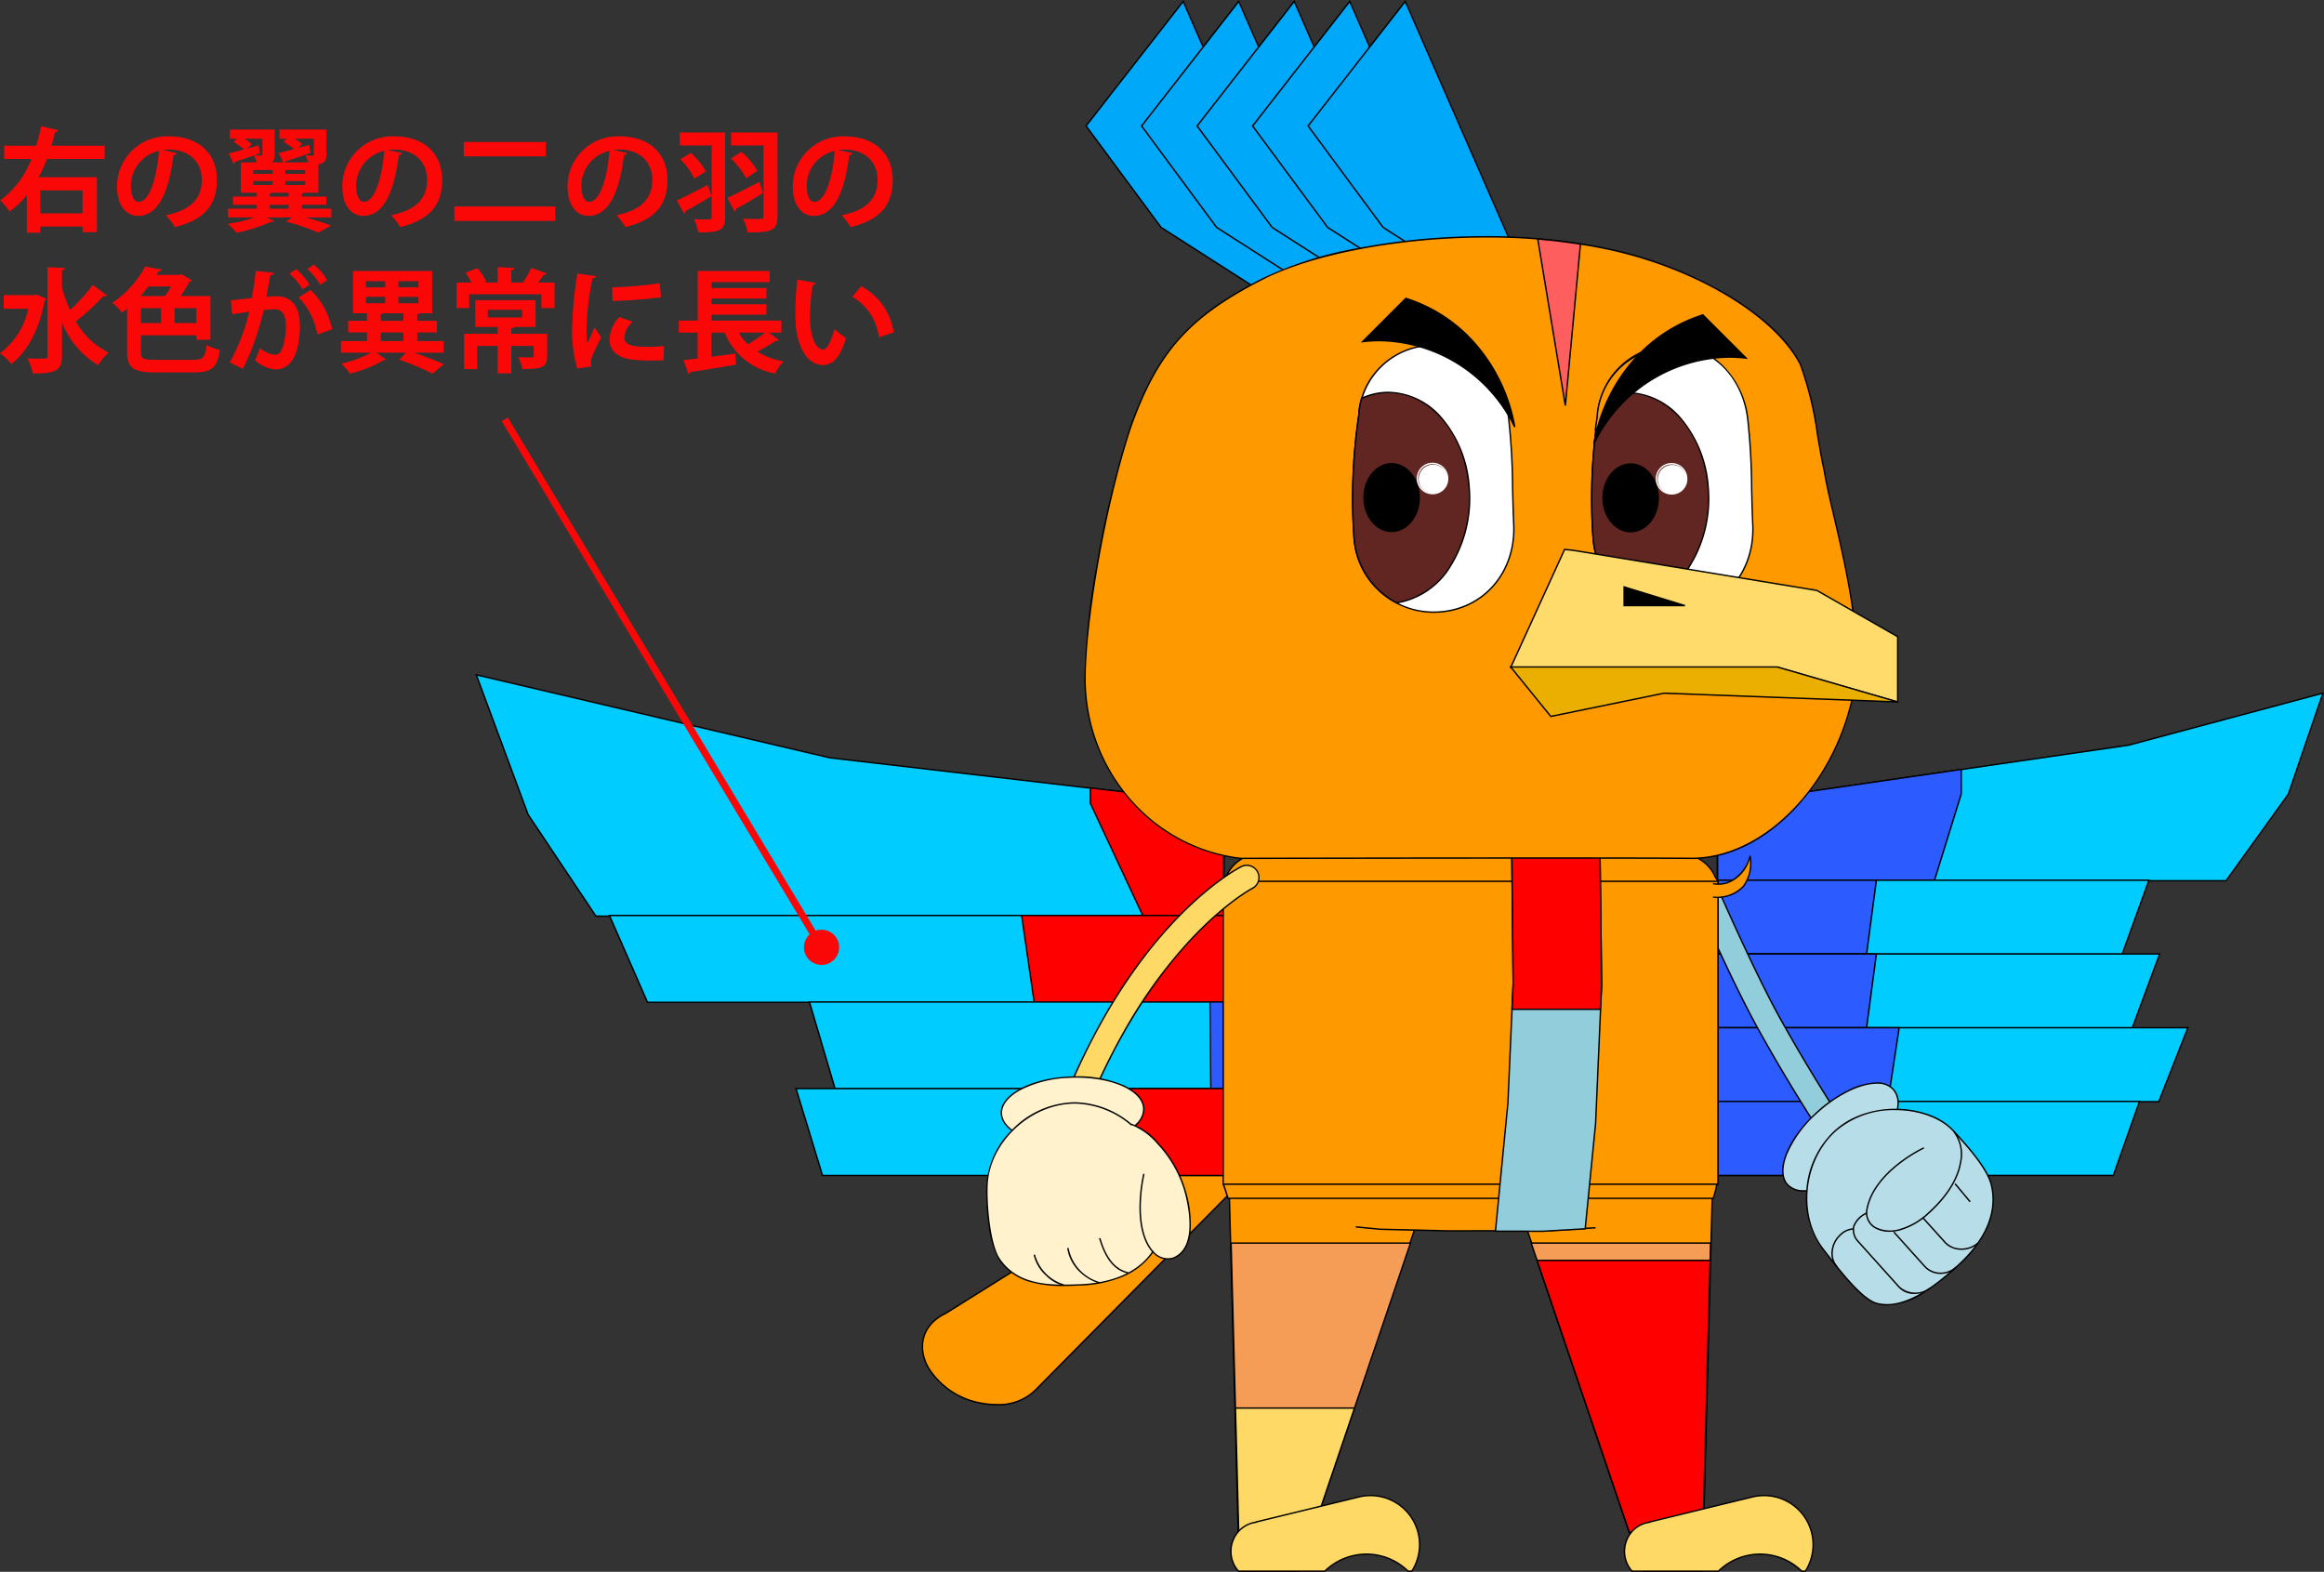 <svg xmlns="http://www.w3.org/2000/svg" width="330.155" height="223.294" viewBox="0 0 330.155 223.294"><rect x="0" y="0" width="330.155" height="223.294" fill="#333333" stroke="none"/><defs><style>.a{fill:#92cddc;}.b{fill:#f90;}.c{fill:#0cf;}.d{fill:red;}.e{fill:#2c5cff;}.f{fill:#f59d56;}.g{fill:#ffd965;}.h{fill:#b7dee8;}.i{fill:rgba(0,0,0,0);}.j{fill:#00a8f9;}.k{fill:#ff5e5e;}.l{fill:#fff;}.m{fill:#612621;}.n{fill:#ffdb6c;}.o{fill:#eaaf00;}.p{fill:#fff2cc;}.q{fill:#fa0808;}</style></defs><g transform="translate(-27.788 -700.925)"><g transform="translate(95.456 701.119)"><path class="a" d="M625.3,956.332a2.659,2.659,0,0,0,1.292-3.37,2.689,2.689,0,0,0-3.218-1.668l-26.874,5.172a6.943,6.943,0,0,0-1.3.255,5.03,5.03,0,0,0-3.7,5.8,10.582,10.582,0,0,0,5.482,7.284c2.976,1.673,6.279,1.9,8.508.579a5.12,5.12,0,0,0,.765-.54Z" transform="translate(-514.624 -791.081)"/><path d="M624.07,951.1a2.852,2.852,0,0,1,2.616,3.859,2.674,2.674,0,0,1-1.339,1.463L606.3,969.926a5.239,5.239,0,0,1-.776.548,6.748,6.748,0,0,1-3.436.866,10.656,10.656,0,0,1-5.171-1.444,12.179,12.179,0,0,1-3.746-3.252,8.932,8.932,0,0,1-1.786-4.105,5.461,5.461,0,0,1,.734-3.725,5.252,5.252,0,0,1,3.042-2.187,7.058,7.058,0,0,1,1.318-.258l26.866-5.171A2.668,2.668,0,0,1,624.07,951.1ZM602.09,971.14a6.549,6.549,0,0,0,3.335-.838,5.044,5.044,0,0,0,.75-.53l.007-.006,19.07-13.524A2.574,2.574,0,0,0,626.494,953a2.627,2.627,0,0,0-2.424-1.7,2.47,2.47,0,0,0-.674.094l-.008,0L596.5,956.566a6.866,6.866,0,0,0-1.286.251,4.906,4.906,0,0,0-3.634,5.694c.371,2.734,2.5,5.564,5.432,7.21A10.456,10.456,0,0,0,602.09,971.14Z" transform="translate(-514.624 -791.081)"/><path class="b" d="M579.121,950.4l-.09.06-41.987,26.29a6.311,6.311,0,0,0-1.492.943c-1.992,1.662-2.369,4.273-.977,6.763a11.122,11.122,0,0,0,7.583,5.057c3.264.614,6.316-.212,7.908-2.141l32.219-32.6a2.659,2.659,0,0,0,.385-3.6A2.689,2.689,0,0,0,579.121,950.4Z" transform="translate(-470.367 -790.373)"/><path d="M580.454,949.933h0a2.849,2.849,0,0,1,2.3,1.185,2.772,2.772,0,0,1-.4,3.728l-32.213,32.6a7.511,7.511,0,0,1-5.883,2.374,11.479,11.479,0,0,1-2.117-.2,11.176,11.176,0,0,1-7.651-5.107,5.959,5.959,0,0,1-.792-3.755,4.972,4.972,0,0,1,1.792-3.133,6.41,6.41,0,0,1,1.508-.955l41.979-26.286.091-.061A2.686,2.686,0,0,1,580.454,949.933Zm-36.2,39.682a7.311,7.311,0,0,0,5.731-2.3l.006-.007L582.22,954.7a2.571,2.571,0,0,0,.369-3.46,2.649,2.649,0,0,0-2.135-1.1h0a2.484,2.484,0,0,0-1.281.354l-.084.056,0,0-42,26.3a6.215,6.215,0,0,0-1.468.928c-1.963,1.638-2.328,4.181-.955,6.639a10.973,10.973,0,0,0,7.514,5.008A11.281,11.281,0,0,0,544.257,989.615Z" transform="translate(-470.367 -790.373)"/><path class="c" d="M261.344,673.448l50.218,11.784,56.005,6.522v15.967H278.338l-9.64-14.431Z" transform="translate(-261.344 -577.771)"/><path d="M261.185,673.308l.181.043,50.212,11.783,56.088,6.532v16.156H278.285l-.03-.044-9.647-14.44,0-.011Zm106.282,18.535-55.928-6.514L261.5,673.588l7.285,19.657,9.6,14.376h89.075Z" transform="translate(-261.344 -577.771)"/><path class="d" d="M636.261,742.6l18.908,2.2v15.967H643.723L636.261,744.8Z" transform="translate(-549.022 -630.849)"/><path d="M636.161,742.485l19.108,2.225v16.156H643.659l-.027-.058-7.472-15.987Zm18.908,2.4-18.708-2.178v2.067l7.426,15.889h11.282Z" transform="translate(-549.022 -630.849)"/><path class="c" d="M342.53,820.611h87.315v12.346H347.94Z" transform="translate(-323.622 -690.757)"/><path d="M342.377,820.511h87.568v12.546h-82.07Zm87.368.2H342.683l5.323,12.147h81.74Z" transform="translate(-323.622 -690.757)"/><path class="d" d="M594.3,820.611h28.68v12.346h-26.9Z" transform="translate(-516.827 -690.757)"/><path d="M594.184,820.511h28.9v12.546H595.99Zm28.7.2H594.414l1.748,12.147h26.716Z" transform="translate(-516.827 -690.757)"/><path class="c" d="M464.766,873.625h58.848v12.346h-55.2Z" transform="translate(-417.44 -731.475)"/><path d="M464.632,873.525h59.081v12.546H468.337l-.021-.072Zm58.881.2H464.9l3.587,12.146h55.027Z" transform="translate(-417.44 -731.475)"/><path class="e" d="M709.237,873.625h1.912v12.346h-1.794Z" transform="translate(-605.011 -731.475)"/><path d="M709.136,873.525h2.113v12.546h-1.993v-.1Zm1.913.2h-1.711l.117,12.146h1.594Z" transform="translate(-605.011 -731.475)"/><path class="c" d="M456.556,926.638h60.76v12.347H460.321Z" transform="translate(-411.14 -772.192)"/><path d="M456.421,926.538h60.995v12.547H460.247l-.022-.071Zm60.795.2H456.691l3.7,12.147h56.821Z" transform="translate(-411.14 -772.192)"/><path class="d" d="M639.909,926.638h18.058v12.347H641.028Z" transform="translate(-551.82 -772.192)"/><path d="M639.8,926.538h18.268v12.547h-17.13Zm18.068.2H640.018l1.1,12.147h16.748Z" transform="translate(-551.82 -772.192)"/><path class="c" d="M1019.24,700.459l58.456-8.5,27.579-7.387-4.912,14.351-8.852,12.3H1019.24Z" transform="translate(-842.944 -586.298)"/><path d="M1091.563,711.324H1019.14V700.372l.086-.012,58.45-8.5,27.755-7.434-.061.177-4.917,14.365-.009.012Zm-72.223-.2h72.12l8.814-12.248,4.846-14.16-27.409,7.341-58.37,8.488Z" transform="translate(-842.944 -586.298)"/><path class="e" d="M1019.24,736.215l34.605-5.032v3.5l-3.812,12.3H1019.24Z" transform="translate(-842.896 -622.077)"/><path d="M1053.945,731.067v3.626l0,.014-3.834,12.372H1019.14V736.129l.086-.012Zm-.2,3.6V731.3l-34.406,5V746.88h30.62Z" transform="translate(-842.896 -622.077)"/><path class="c" d="M1019.24,799.013h61.318l-3.8,10.517H1019.24Z" transform="translate(-842.944 -674.163)"/><path d="M1019.14,798.913H1080.7l-3.876,10.717H1019.14Zm61.276.2H1019.34V809.43h57.345Z" transform="translate(-842.944 -674.163)"/><path class="e" d="M1019.24,799.013h22.542l-1.4,10.517H1019.24Z" transform="translate(-842.887 -674.163)"/><path d="M1019.14,798.913H1041.9l-1.424,10.717H1019.14Zm22.527.2H1019.34V809.43H1040.3Z" transform="translate(-842.887 -674.163)"/><path class="c" d="M1019.24,844.173h62.846l-3.9,10.517h-58.95Z" transform="translate(-842.944 -708.849)"/><path d="M1019.14,844.073h63.09l-3.97,10.717H1019.14Zm62.8.2h-62.6V854.59h58.78Z" transform="translate(-842.944 -708.849)"/><path class="e" d="M1019.24,844.173h22.542l-1.4,10.517H1019.24Z" transform="translate(-842.887 -708.849)"/><path d="M1019.14,844.073H1041.9l-1.424,10.717H1019.14Zm22.527.2H1019.34V854.59H1040.3Z" transform="translate(-842.887 -708.849)"/><path class="c" d="M1019.24,889.333H1086.1l-4.146,10.517H1019.24Z" transform="translate(-842.944 -743.535)"/><path d="M1019.14,889.233h67.106l-4.224,10.717H1019.14Zm66.812.2H1019.34V899.75h62.545Z" transform="translate(-842.944 -743.535)"/><path class="e" d="M1019.24,889.333h25.788l-1.6,10.517H1019.24Z" transform="translate(-842.89 -743.535)"/><path d="M1019.14,889.233h26l-.017.115-1.613,10.6H1019.14Zm25.772.2H1019.34V899.75h24Z" transform="translate(-842.89 -743.535)"/><path class="c" d="M1019.24,934.492h59.982l-3.719,10.517H1019.24Z" transform="translate(-842.944 -778.22)"/><path d="M1019.14,934.392h60.223l-3.79,10.717H1019.14Zm59.94.2h-59.74v10.317h56.091Z" transform="translate(-842.944 -778.22)"/><path class="e" d="M1019.24,934.492h23.878l-1.481,10.517h-22.4Z" transform="translate(-842.888 -778.22)"/><path d="M1019.14,934.392h24.093l-1.509,10.717H1019.14Zm23.863.2H1019.34v10.317h22.21Z" transform="translate(-842.888 -778.22)"/><path class="b" d="M895.986,993.364H923.9l-1.4,53.248h-8.443Z" transform="translate(-748.316 -823.612)"/><path d="M895.846,993.264H924l0,.1-1.4,53.345h-8.612l-.023-.068Zm27.948.2H896.126l18,53.048H922.4Z" transform="translate(-748.316 -823.612)"/><path class="f" d="M905.382,1021.88h25.48l-1.083,41.106H919.325Z" transform="translate(-755.524 -845.487)"/><path d="M905.243,1021.78h25.723l0,.1-1.086,41.2H919.253l-.023-.068Zm25.517.2H905.522l13.875,40.906h10.286Z" transform="translate(-755.524 -845.487)"/><path class="g" d="M908.974,1032.47h24.578l-1.018,38.639H922.08Z" transform="translate(-758.28 -853.61)"/><path d="M908.835,1032.37h24.821l0,.1-1.02,38.736H922.009l-.023-.068Zm24.615.2H909.114l13.038,38.439h10.286Z" transform="translate(-758.28 -853.61)"/><path class="d" d="M908.974,1032.47h24.578l-1.018,38.639H922.08Z" transform="translate(-758.28 -853.61)"/><path d="M908.835,1032.37h24.821l0,.1-1.02,38.736H922.009l-.023-.068Zm24.615.2H909.114l13.038,38.439h10.286Z" transform="translate(-758.28 -853.61)"/><path class="g" d="M987.5,1186.64h.545a6.976,6.976,0,0,0-7.52-10.538l-14.631,3.563v.033a4.087,4.087,0,0,0-3.3,2.7,4.245,4.245,0,0,0,.813,4.246h12.284a8.445,8.445,0,0,1,11.812,0Z" transform="translate(-799.232 -963.641)"/><path d="M988.1,1186.74h-.643l-.03-.031a8.345,8.345,0,0,0-11.667,0l-.03.031H963.36l-.03-.033a4.331,4.331,0,0,1-.833-4.347,4.175,4.175,0,0,1,3.3-2.749v-.024l.076-.019L980.5,1176a7.076,7.076,0,0,1,7.628,10.689Zm-.557-.2h.447a6.875,6.875,0,0,0-7.442-10.341L966,1179.743v.042l-.087.011a3.974,3.974,0,0,0-3.222,2.631,4.131,4.131,0,0,0,.764,4.113h12.2a8.551,8.551,0,0,1,11.9,0Z" transform="translate(-799.232 -963.641)"/><path class="b" d="M721.117,993.364l1.4,53.248h8.451l18.059-53.248Z" transform="translate(-614.136 -823.612)"/><path d="M721.014,993.264h28.153l-18.127,53.448h-8.62Zm27.874.2H721.22l1.395,53.048H730.9Z" transform="translate(-614.136 -823.612)"/><path class="f" d="M722.161,1021.91H747.64L733.7,1063.018H723.243Z" transform="translate(-614.936 -845.51)"/><path d="M722.058,1021.81H747.78l-.045.132-13.966,41.176H723.145Zm25.443.2H722.264l1.076,40.908h10.286Z" transform="translate(-614.936 -845.51)"/><path class="g" d="M724.808,1122.52h16.915l-6,17.677H725.273Z" transform="translate(-616.964 -922.689)"/><path d="M724.705,1122.42h17.158L735.8,1140.3H725.176Zm16.879.2H724.911l.46,17.477h10.286Z" transform="translate(-616.964 -922.689)"/><path class="g" d="M747.22,1186.639h.545a6.976,6.976,0,0,0-7.521-10.538l-14.63,3.563v.033a4.087,4.087,0,0,0-3.3,2.7,4.245,4.245,0,0,0,.813,4.246h12.283a8.445,8.445,0,0,1,11.813,0Z" transform="translate(-614.86 -963.64)"/><path d="M747.82,1186.739h-.643l-.03-.031a8.345,8.345,0,0,0-11.668,0l-.03.031H723.079l-.03-.033a4.331,4.331,0,0,1-.833-4.347,4.175,4.175,0,0,1,3.3-2.749v-.024l.076-.019,14.63-3.563a7.076,7.076,0,0,1,7.629,10.689Zm-.557-.2h.447a6.875,6.875,0,0,0-7.442-10.341l-14.554,3.545v.042l-.087.011a3.974,3.974,0,0,0-3.222,2.631,4.131,4.131,0,0,0,.764,4.113h12.195a8.551,8.551,0,0,1,11.9,0Z" transform="translate(-614.86 -963.64)"/><path class="a" d="M1025.669,834.824a2.055,2.055,0,0,0,.38-.193,1.725,1.725,0,0,0,.459-2.4c-6.057-8.93-9.77-15.318-12.325-19.88-4.115-7.362-9.884-20.777-9.942-20.913a1.731,1.731,0,0,0-3.181,1.368c.237.555,5.89,13.718,10.105,21.235,2.58,4.62,6.342,11.085,12.478,20.125A1.725,1.725,0,0,0,1025.669,834.824Z" transform="translate(-828.829 -667.635)"/><path d="M1025.075,835.029a1.816,1.816,0,0,1-1.515-.807c-6.191-9.12-9.923-15.549-12.482-20.132-4.248-7.575-9.872-20.69-10.11-21.245a1.813,1.813,0,0,1-.018-1.41,1.794,1.794,0,0,1,.98-.993,1.772,1.772,0,0,1,.723-.153,1.825,1.825,0,0,1,1.68,1.11c.058.135,5.851,13.592,9.937,20.9,2.556,4.565,6.267,10.949,12.32,19.873a1.8,1.8,0,0,1,.287,1.359,1.824,1.824,0,0,1-.772,1.18,2.163,2.163,0,0,1-.4.2A1.837,1.837,0,0,1,1025.075,835.029Zm-22.422-44.54a1.577,1.577,0,0,0-.644.137,1.6,1.6,0,0,0-.873.885,1.614,1.614,0,0,0,.016,1.256c.237.555,5.858,13.661,10.1,21.226,2.558,4.579,6.287,11,12.474,20.118a1.616,1.616,0,0,0,1.349.719,1.637,1.637,0,0,0,.56-.1,1.961,1.961,0,0,0,.36-.184,1.624,1.624,0,0,0,.686-1.05,1.6,1.6,0,0,0-.255-1.209c-6.058-8.931-9.771-15.32-12.33-19.888-4.091-7.32-9.889-20.787-9.947-20.922A1.625,1.625,0,0,0,1002.652,790.489Z" transform="translate(-828.829 -667.635)"/><path class="h" d="M1059.651,937.741c1.7,1.891,6.272.665,10.394-2.884,4.336-3.736,6.5-8.576,4.646-10.647s-6.9-.419-11.074,3.491C1059.651,931.424,1057.946,935.85,1059.651,937.741Z" transform="translate(-873.386 -769.649)"/><path d="M1062.02,938.725h0a3.175,3.175,0,0,1-2.443-.917c-1.766-1.959-.022-6.431,3.972-10.18a19.731,19.731,0,0,1,4.583-3.243,9.767,9.767,0,0,1,4.185-1.17,3.179,3.179,0,0,1,2.448.929,3.054,3.054,0,0,1,.684,2.324c-.16,2.485-2.255,5.808-5.339,8.465a18.794,18.794,0,0,1-4.277,2.809A9.424,9.424,0,0,1,1062.02,938.725Zm10.3-15.31c-2.415,0-5.8,1.711-8.632,4.36a16.428,16.428,0,0,0-4.085,5.671c-.721,1.839-.677,3.341.125,4.229a2.983,2.983,0,0,0,2.294.851h0c2.228,0,5.277-1.434,7.96-3.744,3.045-2.624,5.114-5.892,5.27-8.326a2.863,2.863,0,0,0-.633-2.178A2.949,2.949,0,0,0,1072.317,923.414Z" transform="translate(-873.386 -769.649)"/><path class="h" d="M1075.892,959.466c1.931,2.492,5.415,7.182,7.679,7.758,4.085,1.05,8.582-2.762,11.4-5.3,3.156-2.839,5.943-6.91,4.858-11.511-.587-2.5-3.67-5.794-5.349-7.659-3.375-3.762-11.936-4.452-16.808-.077S1072.389,954.937,1075.892,959.466Z" transform="translate(-884.592 -782.245)"/><path d="M1085.013,967.5h0a5.9,5.9,0,0,1-1.467-.182c-2.144-.545-5.259-4.585-7.32-7.259l-.413-.534a12.248,12.248,0,0,1-2.27-8.518,12.736,12.736,0,0,1,4.064-8.406,11.482,11.482,0,0,1,4.026-2.312,14.184,14.184,0,0,1,4.559-.733,13.954,13.954,0,0,1,4.768.816,8.97,8.97,0,0,1,3.6,2.314l.306.339c1.686,1.865,4.507,4.987,5.066,7.364a9.48,9.48,0,0,1-.846,6.484A17.266,17.266,0,0,1,1095.04,962a34.7,34.7,0,0,1-4.552,3.589A10.4,10.4,0,0,1,1085.013,967.5Zm1.179-27.744a12.557,12.557,0,0,0-8.451,2.994c-4.6,4.142-5.426,11.924-1.769,16.653l.413.534c1.92,2.491,5.134,6.66,7.211,7.187a5.7,5.7,0,0,0,1.417.176c3.831,0,7.926-3.682,9.893-5.451,2.83-2.546,5.965-6.593,4.828-11.414-.547-2.327-3.347-5.425-5.02-7.275l-.307-.34C1092.712,940.932,1089.564,939.759,1086.192,939.759Z" transform="translate(-884.592 -782.245)"/><path class="i" d="M1122.55,953.2c1.335,1.49,2.341,6.162-3.647,11.551-4.7,4.227-9.02,2.515-8.775-.266.757-5.574,8.126-9.014,8.126-9.014" transform="translate(-912.613 -792.602)"/><path d="M1113.356,967.4a4.12,4.12,0,0,1-1.843-.4,2.523,2.523,0,0,1-1.485-2.519c.4-2.917,2.6-5.235,4.384-6.667a21.132,21.132,0,0,1,3.8-2.429l.084.181a20.922,20.922,0,0,0-3.762,2.406c-1.751,1.408-3.92,3.684-4.307,6.53a2.328,2.328,0,0,0,1.376,2.318,4.585,4.585,0,0,0,3.109.208,9.89,9.89,0,0,0,4.124-2.349c3.262-2.936,4.268-5.524,4.538-7.179a5.171,5.171,0,0,0-.9-4.231l.149-.133a5.37,5.37,0,0,1,.947,4.4c-.274,1.686-1.3,4.321-4.6,7.3a10.089,10.089,0,0,1-4.21,2.394A5.923,5.923,0,0,1,1113.356,967.4Z" transform="translate(-912.613 -792.602)"/><path class="i" d="M1089.754,1017.969a3.308,3.308,0,0,1,.44-4.574,2.758,2.758,0,0,1,1.865-.845" transform="translate(-896.422 -838.156)"/><path d="M1089.679,1018.036a3.039,3.039,0,0,1-.734-2.391,3.683,3.683,0,0,1,1.182-2.324,2.846,2.846,0,0,1,1.928-.871l.01.2a2.668,2.668,0,0,0-1.8.82,3.481,3.481,0,0,0-1.117,2.2,2.841,2.841,0,0,0,.684,2.237Z" transform="translate(-896.422 -838.156)"/><path class="i" d="M1112.95,1013.551a3.388,3.388,0,0,1-4.453-.168l-5.878-6.537c-1.889-2.569,1.3-3.936,1.3-3.936" transform="translate(-906.398 -830.771)"/><path d="M1110.677,1014.4h-.012a2.967,2.967,0,0,1-2.243-.951l-5.884-6.545a2.477,2.477,0,0,1-.548-2.15,3.5,3.5,0,0,1,1.887-1.937l.079.184a3.367,3.367,0,0,0-1.773,1.807,2.288,2.288,0,0,0,.514,1.974l5.875,6.534a3.309,3.309,0,0,0,4.319.154l.119.161A4,4,0,0,1,1110.677,1014.4Z" transform="translate(-906.398 -830.771)"/><path class="i" d="M1135.582,1019.425a3.173,3.173,0,0,1-4.483-.135l-4.369-4.86" transform="translate(-925.356 -839.602)"/><path d="M1133.373,1020.386l-.1,0a3.122,3.122,0,0,1-2.245-1.027l-4.369-4.861.149-.134,4.369,4.86a2.923,2.923,0,0,0,2.1.961h.1a3.188,3.188,0,0,0,2.143-.835l.134.148A3.387,3.387,0,0,1,1133.373,1020.386Z" transform="translate(-925.356 -839.602)"/><path class="i" d="M1164.27,984.789l2.143,2.568" transform="translate(-954.197 -816.826)"/><path d="M1166.336,987.421l-2.143-2.568.154-.128,2.143,2.568Z" transform="translate(-954.197 -816.826)"/><path class="i" d="M1152.245,1009.147a3.443,3.443,0,0,1-4.7-.1l-3.163-3.51" transform="translate(-938.899 -832.77)"/><path d="M1149.892,1010.126c-.066,0-.132,0-.2-.005a3.169,3.169,0,0,1-2.225-1l-3.163-3.509.149-.134,3.163,3.51a2.97,2.97,0,0,0,2.087.938,3.435,3.435,0,0,0,2.474-.848l.134.148A3.619,3.619,0,0,1,1149.892,1010.126Z" transform="translate(-938.899 -832.77)"/><path class="b" d="M722.919,993.461l1.319,2.564,19.685,1.905,8.756.2.967.03h13.786l7.107-.443,15.374-1.919.578-2.338Z" transform="translate(-615.539 -823.493)"/><path class="b" d="M717.447,787.334v43.029c.285.682.457,1.357.682,2.009H787.05a11.451,11.451,0,0,0,.51-2.054l.172-2V787.334l-.382-.585a5.335,5.335,0,0,0-1.132-1.7l-.068-.09-.1-.068a5.334,5.334,0,0,0-1.567-1l-.659-.42H721.36l-.51.322a5.07,5.07,0,0,0-1.821,1.17,5.2,5.2,0,0,0-1.185,1.776Z" transform="translate(-611.341 -662.332)"/><path d="M721.331,783.366h62.518l.677.431a5.415,5.415,0,0,1,1.582,1.014l.112.072.074.1a5.4,5.4,0,0,1,1.145,1.72l.393.6v41.021l-.173,2.008a11.588,11.588,0,0,1-.514,2.072l-.023.067H718.058l-.023-.067c-.079-.23-.153-.466-.225-.695-.134-.427-.272-.869-.455-1.308l-.008-.018V787.3l.408-.616a5.282,5.282,0,0,1,1.2-1.8,5.194,5.194,0,0,1,1.847-1.189Zm62.46.2h-62.4l-.5.316a4.992,4.992,0,0,0-1.785,1.147,5.084,5.084,0,0,0-1.162,1.743l-.009.018-.381.575v42.979c.183.442.321.881.454,1.307.064.205.13.416.2.622h68.778a11.368,11.368,0,0,0,.482-1.966l.172-2V787.364l-.374-.576a5.2,5.2,0,0,0-1.111-1.67l-.009-.01-.057-.076-.1-.069a5.217,5.217,0,0,0-1.538-.985l-.015-.008Z" transform="translate(-611.341 -662.332)"/><path class="b" d="M798.3,1011.2l3.441.338,9.73.231,14.176-.03,6.717-.412" transform="translate(-673.365 -837.104)"/><path d="M811.474,1011.868l-9.74-.231-3.441-.338.02-.2,3.437.337,9.726.23,14.17-.03,6.714-.412.012.2-6.722.412Z" transform="translate(-673.365 -837.104)"/><path class="b" d="M717.447,800.075h70.285V843.1H717.447Z" transform="translate(-611.341 -675.071)"/><path d="M717.347,799.975h70.485V843.2H717.347Zm70.285.2H717.547V843h70.085Z" transform="translate(-611.341 -675.071)"/><path class="b" d="M1016.31,789.933c6.456.187,5.27-5.855,5.27-5.855-1.544,4.887-5.27,3.928-5.27,3.928" transform="translate(-840.629 -662.682)"/><path d="M1016.6,790.037c-.1,0-.194,0-.293,0l.006-.2a5.063,5.063,0,0,0,4.23-1.484,5.35,5.35,0,0,0,.993-3.831,5.167,5.167,0,0,1-3.139,3.452,4.059,4.059,0,0,1-2.112.133l.05-.194a3.932,3.932,0,0,0,2.01-.132,5.272,5.272,0,0,0,3.141-3.729l.193.011a5.762,5.762,0,0,1-.983,4.42A5.1,5.1,0,0,1,1016.6,790.037Z" transform="translate(-840.629 -662.682)"/><path class="a" d="M885.868,783.466l.187,18.336-.75,17.062-1.769,18.194,6.724.014,6.027-.352,1.477-14.955.854-19.626-.225-18.673Z" transform="translate(-738.757 -662.348)"/><path d="M885.767,783.366h12.726v.1l.225,18.676v0l-.855,19.631-1.485,15.04-6.115.357h0l-6.834-.014.011-.109,1.769-18.191.749-17.056Zm12.529.2H885.969l.186,18.238v0l-.75,17.067-1.758,18.084,6.611.014,5.939-.347,1.468-14.867.854-19.62Z" transform="translate(-738.757 -662.348)"/><path class="d" d="M893.547,783.466l.188,18.336-.16,3.635h12.533l.19-3.3-.225-18.673Z" transform="translate(-746.437 -662.25)"/><path d="M893.446,783.366h12.726v.1l.225,18.677v0l-.2,3.392H893.47l.164-3.737Zm12.529.2H893.648l.187,18.238v0l-.155,3.531h12.334l.185-3.2Z" transform="translate(-746.437 -662.25)"/><path class="j" d="M657.516,301.305l-13.23-8.472-10.658-14.41,13.8-17.7L665.2,301.305Z" transform="translate(-547.005 -260.724)"/><path d="M665.348,301.405h-7.861l-.025-.016-13.246-8.482-.011-.015-10.7-14.471.047-.06,13.9-17.831.067.154Zm-7.8-.2h7.5L647.4,260.918l-13.651,17.506,10.6,14.334Z" transform="translate(-547.005 -260.724)"/><path class="j" d="M691.4,301.305l-13.23-8.472-10.658-14.41,13.8-17.7,17.766,40.581Z" transform="translate(-573.007 -260.724)"/><path d="M699.234,301.405h-7.861l-.025-.016L678.1,292.907l-.011-.015-10.7-14.471.047-.06,13.9-17.831.067.154Zm-7.8-.2h7.5l-17.638-40.287-13.651,17.506,10.6,14.334Z" transform="translate(-573.007 -260.724)"/><path class="j" d="M725.289,301.305l-13.23-8.472L701.4,278.423l13.8-17.7,17.766,40.581Z" transform="translate(-599.009 -260.724)"/><path d="M733.121,301.405H725.26l-.025-.016-13.246-8.482-.011-.015-10.7-14.471.047-.06,13.9-17.831.067.154Zm-7.8-.2h7.5l-17.638-40.287-13.651,17.506,10.6,14.334Z" transform="translate(-599.009 -260.724)"/><path class="j" d="M759.174,301.305l-13.23-8.472-10.658-14.41,13.8-17.7,17.766,40.581Z" transform="translate(-625.01 -260.724)"/><path d="M767.006,301.405h-7.861l-.025-.016-13.246-8.482-.011-.015-10.7-14.471.047-.06,13.9-17.831.067.154Zm-7.8-.2h7.5l-17.638-40.287-13.651,17.506,10.6,14.334Z" transform="translate(-625.01 -260.724)"/><path class="j" d="M793.06,301.305l-13.23-8.472-10.658-14.41,13.8-17.7,17.766,40.581Z" transform="translate(-651.011 -260.724)"/><path d="M800.892,301.405h-7.862l-.025-.016-13.246-8.482-.011-.015-10.7-14.471.047-.06L783,260.53l.067.154Zm-7.8-.2h7.5l-17.638-40.287L769.3,278.424l10.6,14.334Z" transform="translate(-651.011 -260.724)"/><path class="b" d="M655.271,492.632s53.744-.106,63.957,0c11.074.116,21.112-11.557,23.278-24.4,1.472-9.468-3.4-24.778-4.274-30.445-1.169-5.232-1.509-10.59-3.454-15.377-3.743-7.167-15.213-13.714-27.137-16.306-17.486-3.82-39.043-1.006-49.266,4.227s-14.845,10.1-18.782,21.18c-3.926,12-6.431,28-6.422,35.581C633.181,479.9,642.514,491.133,655.271,492.632Z" transform="translate(-546.696 -370.889)"/><path d="M719.392,492.733h-.165c-3.012-.031-10.117-.047-21.12-.047-18.733,0-42.6.047-42.836.047h-.012a24.685,24.685,0,0,1-15.894-8.562,26.327,26.327,0,0,1-6.293-17.079,103.9,103.9,0,0,1,1.736-16.15,143.98,143.98,0,0,1,4.69-19.462c2.018-5.682,4.194-9.635,7.058-12.82,2.788-3.1,6.309-5.618,11.773-8.418A53.209,53.209,0,0,1,672.1,405.9a96.906,96.906,0,0,1,17.983-1.665A82.749,82.749,0,0,1,707.662,406a57.549,57.549,0,0,1,16.666,6.449c5.079,3.007,8.723,6.433,10.538,9.908l0,.009a47.766,47.766,0,0,1,2.477,10.151c.291,1.721.593,3.5.982,5.242v.007c.226,1.469.727,3.611,1.307,6.092.823,3.521,1.848,7.9,2.518,12.226a40.861,40.861,0,0,1,.449,12.158,33.947,33.947,0,0,1-2.981,9.233,32.762,32.762,0,0,1-5.28,7.813C729.939,490.09,724.629,492.733,719.392,492.733Zm-21.285-.248c11,0,18.109.016,21.122.047h.163c10.429,0,20.754-10.909,23.015-24.318,1.086-6.987-1.255-17-2.964-24.306-.581-2.483-1.082-4.627-1.309-6.1-.39-1.745-.691-3.527-.983-5.25a47.644,47.644,0,0,0-2.463-10.1c-3.6-6.887-14.729-13.569-27.067-16.25a82.551,82.551,0,0,0-17.542-1.765c-12.13,0-24.556,2.348-31.657,5.983-10.521,5.39-14.9,10.326-18.733,21.125-3.85,11.768-6.426,27.882-6.416,35.547.01,13.029,9.47,23.965,22,25.442C655.769,492.531,679.476,492.485,698.107,492.485Z" transform="translate(-546.696 -370.889)"/><path class="k" d="M909.326,406.276l3.927,23.676,2.147-22.94C913.408,406.692,911.376,406.45,909.326,406.276Z" transform="translate(-758.541 -372.526)"/><path d="M909.206,406.165l.128.011c2.1.179,4.147.426,6.081.736l.092.015-2.156,23.034-.2.007Zm6.085.93c-1.862-.3-3.827-.534-5.846-.709l3.779,22.787Z" transform="translate(-758.541 -372.526)"/><path class="l" d="M942.628,499.531a11.343,11.343,0,0,0,12.537,10.008c6.22-.659,10.391-5.919,10.1-12.358-.252-5.488-.1-10.236-.731-15.179-.724-5.764-5.007-10.4-10.861-10.3a10.553,10.553,0,0,0-10.414,9.943,80.4,80.4,0,0,0-.659,17.6Z" transform="translate(-783.929 -422.796)"/><path d="M953.919,509.707h0a11.5,11.5,0,0,1-7.63-2.892,11.308,11.308,0,0,1-3.761-7.272l-.025-.287a80.528,80.528,0,0,1,.659-17.62,10.521,10.521,0,0,1,3.262-7.07,10.7,10.7,0,0,1,7.25-2.963l.183,0a10.125,10.125,0,0,1,7.3,3.041,12.623,12.623,0,0,1,3.477,7.349,95.311,95.311,0,0,1,.57,9.939c.038,1.686.078,3.429.162,5.248.292,6.565-4,11.805-10.194,12.462A11.758,11.758,0,0,1,953.919,509.707Zm-.061-37.906-.18,0a10.474,10.474,0,0,0-10.316,9.848v.01a80.321,80.321,0,0,0-.658,17.58l.024.283a11.2,11.2,0,0,0,11.191,9.984h0a11.554,11.554,0,0,0,1.235-.067c6.091-.645,10.3-5.8,10.016-12.254-.083-1.821-.123-3.565-.162-5.252a95.16,95.16,0,0,0-.569-9.919C963.683,476,959.332,471.8,953.858,471.8Z" transform="translate(-783.929 -422.796)"/><path class="m" d="M943.634,501.35a10.153,10.153,0,0,0-.406,2.415,80.912,80.912,0,0,0-.659,17.658l.033.212a11.265,11.265,0,0,0,6.008,8.772c6.333-.846,10.934-8.2,10.292-16.439s-6.3-14.22-12.641-13.374A9.581,9.581,0,0,0,943.634,501.35Z" transform="translate(-783.899 -444.921)"/><path d="M947.451,500.414h0a10.268,10.268,0,0,1,7.763,3.872A16.955,16.955,0,0,1,959,513.96a18.256,18.256,0,0,1-2.545,11.052,11.128,11.128,0,0,1-7.833,5.494l-.031,0-.028-.015a11.336,11.336,0,0,1-6.061-8.85l-.033-.216a80.667,80.667,0,0,1,.659-17.674,10.17,10.17,0,0,1,.41-2.433l.013-.045.042-.019a9.708,9.708,0,0,1,2.653-.764A9.147,9.147,0,0,1,947.451,500.414Zm1.176,29.889a10.942,10.942,0,0,0,7.659-5.4,18.054,18.054,0,0,0,2.515-10.93c-.6-7.616-5.48-13.361-11.349-13.361h0a8.949,8.949,0,0,0-1.178.079,9.5,9.5,0,0,0-2.556.729,9.94,9.94,0,0,0-.39,2.346v.011a80.471,80.471,0,0,0-.658,17.632l.032.207A11.139,11.139,0,0,0,948.628,530.3Z" transform="translate(-783.899 -444.921)"/><path d="M957.047,548.886c0-2.659-1.756-4.813-3.919-4.813s-3.927,2.155-3.927,4.813,1.756,4.8,3.927,4.8S957.047,551.528,957.047,548.886Z" transform="translate(-789.138 -478.352)"/><path d="M953.129,553.791h0c-2.22,0-4.027-2.2-4.027-4.9s1.806-4.913,4.027-4.913,4.019,2.2,4.019,4.913S955.345,553.783,953.129,553.791Zm0-9.618c-2.11,0-3.827,2.114-3.827,4.713s1.717,4.7,3.827,4.7,3.819-2.119,3.819-4.7S955.234,544.173,953.129,544.173Z" transform="translate(-789.138 -478.352)"/><path class="l" d="M986.716,546.01a2.055,2.055,0,1,0-2.049,2.138A2.1,2.1,0,0,0,986.716,546.01Z" transform="translate(-814.77 -478.185)"/><path class="l" d="M984.667,548.248a2.244,2.244,0,1,1,2.149-2.238A2.2,2.2,0,0,1,984.667,548.248Zm0-4.284a2.044,2.044,0,1,0,1.949,2.046A2.005,2.005,0,0,0,984.667,543.964Z" transform="translate(-814.77 -478.185)"/><path class="b" d="M960.495,473.78a10.66,10.66,0,0,0-10.3-.03,10.547,10.547,0,0,0-5.472,8.68q-.145.958-.268,1.927A24.431,24.431,0,0,1,960.495,473.78Z" transform="translate(-785.5 -423.335)"/><path d="M955.317,472.338h0a10.779,10.779,0,0,1,5.226,1.355l.245.136-.275.05a24.443,24.443,0,0,0-15.975,10.534l-.183-.068c.081-.641.172-1.289.268-1.925a10.647,10.647,0,0,1,5.523-8.758A10.783,10.783,0,0,1,955.317,472.338Zm4.881,1.4a10.56,10.56,0,0,0-9.956.1,10.386,10.386,0,0,0-5.42,8.6v.01c-.075.5-.147,1-.214,1.5a24.532,24.532,0,0,1,15.59-10.216Z" transform="translate(-785.5 -423.335)"/><path d="M965.331,458.924l-6.146-6.138c-7.93,2.457-13.908,9.519-15.464,18.268C947.985,462.658,956.517,457.869,965.331,458.924Z" transform="translate(-784.94 -408.246)"/><path d="M959.213,452.673l6.393,6.385-.287-.034a20.327,20.327,0,0,0-2.407-.144,21.594,21.594,0,0,0-19.1,12.22l-.188-.063a24.486,24.486,0,0,1,5.364-11.541,21.807,21.807,0,0,1,10.169-6.805Zm5.845,6.12-5.9-5.893c-7.709,2.413-13.485,9.084-15.211,17.512a21.727,21.727,0,0,1,18.966-11.732A20.532,20.532,0,0,1,965.058,458.793Z" transform="translate(-784.94 -408.246)"/><path class="n" d="M900.647,596.484,893,613.227H930.85l17.113,4.959v-9.3l-11.472-6.573-34.63-5.707Z" transform="translate(-746.041 -518.626)"/><path d="M900.585,596.377l1.292.132,34.648,5.71.016.009,11.522,6.6v9.49l-17.227-4.992H892.842l.065-.142Zm1.263.33-1.14-.116-7.554,16.536h37.711l.014,0,16.985,4.922v-9.108l-11.406-6.535Z" transform="translate(-746.041 -518.626)"/><path class="o" d="M892.955,668.376l5.691,7.024,16.07-3.3,33.214,1.243-17.113-4.965Z" transform="translate(-746.008 -573.82)"/><path d="M892.745,668.276h38.086l.014,0,17.113,4.965-.032.2-33.2-1.242-16.118,3.312-.038-.047Zm38.058.2H893.165l5.521,6.814L914.708,672h.012l32.4,1.212Z" transform="translate(-746.008 -573.82)"/><path d="M970.728,621.974l-8.642-2.659v2.659Z" transform="translate(-799.025 -536.133)"/><path d="M970.728,622.074h-8.742v-2.894l8.772,2.7Zm-8.542-.2h7.877l-7.877-2.423Z" transform="translate(-799.025 -536.133)"/><path class="l" d="M796.684,499.351a11.343,11.343,0,0,0,12.537,10.008c6.219-.659,10.39-5.919,10.106-12.358-.252-5.488-.106-10.236-.732-15.179-.724-5.764-5.008-10.4-10.862-10.3a10.553,10.553,0,0,0-10.414,9.943,80.4,80.4,0,0,0-.659,17.6Z" transform="translate(-671.944 -422.659)"/><path d="M807.975,509.527h0a11.5,11.5,0,0,1-7.63-2.892,11.309,11.309,0,0,1-3.761-7.272l-.025-.287a80.525,80.525,0,0,1,.659-17.62,10.521,10.521,0,0,1,3.262-7.07,10.7,10.7,0,0,1,7.25-2.963l.183,0a10.126,10.126,0,0,1,7.3,3.041,12.62,12.62,0,0,1,3.477,7.349,95.415,95.415,0,0,1,.57,9.936c.039,1.687.078,3.431.162,5.251.29,6.565-4,11.806-10.2,12.462A11.76,11.76,0,0,1,807.975,509.527Zm-.061-37.906-.18,0a10.474,10.474,0,0,0-10.316,9.848v.01a80.318,80.318,0,0,0-.658,17.58l.024.283a11.2,11.2,0,0,0,11.191,9.984h0a11.555,11.555,0,0,0,1.235-.067c6.089-.645,10.3-5.8,10.016-12.254-.084-1.822-.124-3.568-.162-5.255a95.265,95.265,0,0,0-.569-9.915C817.74,475.821,813.389,471.621,807.914,471.621Z" transform="translate(-671.944 -422.659)"/><path class="m" d="M797.69,501.17a10.14,10.14,0,0,0-.407,2.415,80.9,80.9,0,0,0-.659,17.658l.033.211a11.264,11.264,0,0,0,6.008,8.772c6.333-.846,10.935-8.2,10.293-16.439s-6.3-14.219-12.642-13.374A9.583,9.583,0,0,0,797.69,501.17Z" transform="translate(-671.915 -444.783)"/><path d="M801.507,500.234h0a10.269,10.269,0,0,1,7.763,3.872,16.956,16.956,0,0,1,3.786,9.674,18.256,18.256,0,0,1-2.545,11.052,11.129,11.129,0,0,1-7.834,5.494l-.031,0-.028-.015a11.336,11.336,0,0,1-6.061-8.85l-.033-.216a80.663,80.663,0,0,1,.659-17.675,10.158,10.158,0,0,1,.41-2.433l.013-.045.042-.019a9.713,9.713,0,0,1,2.653-.764A9.15,9.15,0,0,1,801.507,500.234Zm1.176,29.889a10.944,10.944,0,0,0,7.659-5.4,18.056,18.056,0,0,0,2.516-10.93c-.6-7.616-5.482-13.361-11.35-13.361h0a8.95,8.95,0,0,0-1.178.079,9.508,9.508,0,0,0-2.556.729,9.928,9.928,0,0,0-.39,2.346v.011a80.466,80.466,0,0,0-.658,17.632l.032.207A11.138,11.138,0,0,0,802.684,530.124Z" transform="translate(-671.915 -444.783)"/><path d="M811.1,548.706c0-2.659-1.756-4.813-3.919-4.813s-3.927,2.154-3.927,4.813,1.756,4.8,3.927,4.8S811.1,551.348,811.1,548.706Z" transform="translate(-677.155 -478.214)"/><path d="M807.185,553.611h0c-2.22,0-4.027-2.2-4.027-4.9s1.806-4.913,4.027-4.913,4.019,2.2,4.019,4.913S809.4,553.6,807.185,553.611Zm0-9.618c-2.11,0-3.827,2.114-3.827,4.713s1.717,4.7,3.826,4.7,3.819-2.119,3.819-4.7S809.29,543.993,807.185,543.993Z" transform="translate(-677.155 -478.214)"/><path class="l" d="M840.772,545.83a2.055,2.055,0,1,0-2.049,2.138A2.1,2.1,0,0,0,840.772,545.83Z" transform="translate(-702.788 -478.047)"/><path class="l" d="M838.723,548.069a2.244,2.244,0,1,1,2.149-2.238A2.2,2.2,0,0,1,838.723,548.069Zm0-4.285a2.045,2.045,0,1,0,1.949,2.046A2.005,2.005,0,0,0,838.723,543.784Z" transform="translate(-702.788 -478.047)"/><path d="M802.455,448.8c8.813-1.055,17.346,3.734,21.61,12.13-1.554-8.755-7.536-15.821-15.471-18.276Z" transform="translate(-676.545 -400.466)"/><path d="M808.565,442.544l.058.018a21.8,21.8,0,0,1,10.176,6.807,24.485,24.485,0,0,1,5.365,11.547l-.188.063a21.593,21.593,0,0,0-19.1-12.22,20.334,20.334,0,0,0-2.407.144l-.287.034Zm15.275,17.748c-1.725-8.435-7.5-15.109-15.219-17.521l-5.894,5.9a20.53,20.53,0,0,1,2.147-.113A21.727,21.727,0,0,1,823.84,460.291Z" transform="translate(-676.545 -400.466)"/><path class="g" d="M613.474,830.933a1.754,1.754,0,0,0,1.645-1.168c9.679-28,25.191-36.2,25.346-36.276A1.733,1.733,0,0,0,638.9,790.4c-.684.342-16.867,8.788-27.055,38.237a1.737,1.737,0,0,0,1.633,2.3Z" transform="translate(-530.212 -667.486)"/><path d="M613.474,831.033a1.827,1.827,0,0,1-1.727-2.43,98.288,98.288,0,0,1,8.438-18.369,70.77,70.77,0,0,1,8.675-11.7c5.505-5.944,9.812-8.135,9.992-8.225a1.833,1.833,0,0,1,1.658,3.269c-.038.019-3.938,2.057-9.073,7.647-4.642,5.053-11.224,14.112-16.223,28.573A1.845,1.845,0,0,1,613.474,831.033Zm26.205-40.722a1.626,1.626,0,0,0-.737.176c-.18.09-4.454,2.265-9.935,8.182-6.989,7.545-12.892,17.919-17.071,30a1.637,1.637,0,0,0,1.538,2.165,1.646,1.646,0,0,0,1.552-1.1,93.716,93.716,0,0,1,8.03-17.486,68.491,68.491,0,0,1,8.235-11.156c5.159-5.616,9.092-7.671,9.13-7.69a1.634,1.634,0,0,0-.741-3.088Z" transform="translate(-530.212 -667.486)"/><path class="p" d="M581.9,924.684c.084,2.543,4.375,4.556,9.821,4.485,5.723-.064,10.5-2.381,10.408-5.162s-5.014-4.768-10.724-4.458C585.969,919.852,581.827,922.142,581.9,924.684Z" transform="translate(-507.313 -766.715)"/><path d="M591.448,929.271h0a16.289,16.289,0,0,1-6.775-1.316c-1.807-.855-2.825-2.015-2.867-3.267-.08-2.633,4.136-4.934,9.6-5.239.39-.021.784-.032,1.172-.032a16.51,16.51,0,0,1,6.739,1.286c1.841.851,2.877,2.024,2.919,3.3a3.058,3.058,0,0,1-.975,2.223c-1.725,1.8-5.467,3-9.532,3.042Zm1.127-9.654c-.384,0-.775.011-1.161.032a16.468,16.468,0,0,0-6.779,1.716c-1.733.943-2.668,2.121-2.631,3.317.081,2.461,4.228,4.389,9.441,4.389.092,0,.185,0,.278,0,4.015-.045,7.7-1.215,9.39-2.98a2.867,2.867,0,0,0,.919-2.079C601.953,921.547,597.8,919.617,592.575,919.617Z" transform="translate(-507.313 -766.715)"/><path class="p" d="M574.828,957.841c2.672,3.913,7.459,3.789,11.253,3.659,3.9-.128,8.227-1.265,10.556-4.728a2.726,2.726,0,0,0,2.852.927c3.02-1.153,2.8-5.7,1.716-9.555-1.562-5.523-6.072-9.214-7.7-9.485v.013a12.638,12.638,0,0,0-8.278-3.026c-6.543.219-11.931,5.981-12.157,11.7C572.937,950.492,573.5,955.905,574.828,957.841Z" transform="translate(-500.521 -779.15)"/><path d="M583.977,961.646h0a16.526,16.526,0,0,1-5.03-.652,7.845,7.845,0,0,1-4.2-3.1,13.216,13.216,0,0,1-1.441-4.835,32.854,32.854,0,0,1-.337-5.722,12.218,12.218,0,0,1,3.739-7.977,12.717,12.717,0,0,1,8.514-3.817c.123,0,.248-.007.371-.007a12.806,12.806,0,0,1,7.933,3.022,8.926,8.926,0,0,1,3.93,2.8,16.779,16.779,0,0,1,3.849,6.753,16.419,16.419,0,0,1,.684,5.827c-.214,2.012-1.042,3.306-2.461,3.848l-.012,0a3.218,3.218,0,0,1-.774.1,2.829,2.829,0,0,1-2.091-.963,9.951,9.951,0,0,1-4.663,3.547,17.7,17.7,0,0,1-5.9,1.12C585.347,961.625,584.68,961.646,583.977,961.646Zm1.613-25.907c-.121,0-.244,0-.364.007-6.189.208-11.824,5.629-12.06,11.6-.125,3.04.425,8.506,1.744,10.437,2.2,3.226,5.819,3.661,9.066,3.661h0c.7,0,1.365-.021,2.1-.046,3.418-.112,8.01-1.016,10.477-4.684l.072-.107.086.1a2.677,2.677,0,0,0,2.028.99,3.017,3.017,0,0,0,.72-.092c3.6-1.383,2.175-7.569,1.65-9.432a16.578,16.578,0,0,0-3.8-6.671,9.409,9.409,0,0,0-3.706-2.718v.1l-.163-.133A12.62,12.62,0,0,0,585.59,935.739Z" transform="translate(-500.521 -779.15)"/><path class="i" d="M668.4,989.953c-3.1-3.51-1.278-11.065-1.278-11.065" transform="translate(-572.292 -812.32)"/><path d="M668.33,990.019c-1.622-1.837-1.888-4.776-1.825-6.918a23.254,23.254,0,0,1,.525-4.237l.194.047a23.04,23.04,0,0,0-.52,4.2c-.061,2.1.2,4.988,1.775,6.776Z" transform="translate(-572.292 -812.32)"/><path class="i" d="M601.994,1028.26a6.15,6.15,0,0,0,4.227,4.329" transform="translate(-522.724 -850.219)"/><path d="M606.2,1032.688a5.477,5.477,0,0,1-2.569-1.472,5.736,5.736,0,0,1-1.738-2.936l.2-.039a6.044,6.044,0,0,0,4.146,4.25Z" transform="translate(-522.724 -850.219)"/><path class="i" d="M622.469,1024.19a6.368,6.368,0,0,0,4.485,4.935" transform="translate(-538.435 -847.094)"/><path d="M626.926,1029.221a6.9,6.9,0,0,1-2.652-1.521,5.968,5.968,0,0,1-1.9-3.493l.2-.032a6.211,6.211,0,0,0,4.414,4.855Z" transform="translate(-538.435 -847.094)"/><path class="i" d="M641.891,1018.17c.839,2.776,2.026,4.467,4.059,4.937" transform="translate(-553.337 -842.471)"/><path d="M645.927,1023.2c-1.948-.451-3.222-1.995-4.132-5.006l.191-.058c.887,2.934,2.116,4.436,3.985,4.869Z" transform="translate(-553.337 -842.471)"/><path class="i" transform="translate(214.413 223)"/><path transform="translate(214.413 223)"/><path class="i" transform="translate(214.413 223)"/><path transform="translate(214.413 223)"/><path class="i" transform="translate(214.413 223)"/><path transform="translate(214.413 223)"/><path class="i" transform="translate(214.413 223)"/><path transform="translate(214.413 223)"/><path class="i" transform="translate(214.413 223)"/><path transform="translate(214.413 223)"/><path class="i" transform="translate(214.413 223)"/><path transform="translate(214.413 223)"/></g><g transform="translate(27.788 718.868)"><path class="q" d="M44.571,75.257l-45-75L.429-.257l45,75Z" transform="translate(71.712 41.632)"/><path class="q" d="M15.152,3.12H7.584c.208-.656.384-1.312.528-1.952A.447.447,0,0,0,8.576.912L6.128.368A26.6,26.6,0,0,1,5.44,3.12H.88V5.008H4.752A12.822,12.822,0,0,1,.32,10.88a10.686,10.686,0,0,1,1.328,1.6A12.565,12.565,0,0,0,4.1,10.144v5.344h1.92v-.88h6v.8h2.032V7.6H5.776A22.243,22.243,0,0,0,6.96,5.008h8.192Zm-3.136,9.616h-6V9.472h6ZM23.408,3.728a6.741,6.741,0,0,1,.816-.064c2.944,0,4.736,1.744,4.736,4.32,0,2.544-1.456,4.288-5.1,5.008a10.712,10.712,0,0,1,1.28,1.7c4.032-1.024,5.968-2.976,5.968-6.736,0-3.472-2.32-6.16-6.848-6.16a7.1,7.1,0,0,0-7.344,7.1c0,2.72,1.264,4.192,3.008,4.192,2.752,0,4.352-3.168,5.008-8.64a.532.532,0,0,0,.48-.272ZM19.984,11.1c-.7,0-1.1-.944-1.1-2.288a5.1,5.1,0,0,1,3.984-4.96C22.592,7.6,21.552,11.1,19.984,11.1Zm23.184.976v-.56H46.64V10.352H43.168V9.936a.548.548,0,0,0,.336-.128H45.52V5.76c1.1-.176,1.136-.8,1.136-1.424V.832H39.984v1.3H41.04l-.48.432A9.437,9.437,0,0,1,42.048,3.6c-.816.224-1.584.432-2.192.576l.688,1.312H38.9c.32-.224.416-.544.416-1.152V.832H32.944v1.3h1.024l-.5.448a12.493,12.493,0,0,1,1.5,1.072c-.832.224-1.6.432-2.192.576l.7,1.456a.352.352,0,0,0,.192-.272c.688-.208,1.664-.544,2.688-.9a6.883,6.883,0,0,1,.416.976H34.5v4.32h2.272v.544H33.376V11.52h3.392v.56h-4.1v1.232h3.792a19.7,19.7,0,0,1-3.824.912A13.464,13.464,0,0,1,33.9,15.488a22.565,22.565,0,0,0,4.9-1.568.4.4,0,0,0,.128.016.385.385,0,0,0,.3-.128l-1.1-.5H41.76l-.816.608a30.545,30.545,0,0,1,4.576,1.552L47.3,14.464c-.88-.336-2.224-.768-3.584-1.152H47.36V12.08Zm-4.16-5.5V7.12H36.272V6.576Zm1.808.544V6.576h2.832V7.12Zm0,1.584v-.56h2.832V8.7Zm-1.808-.56V8.7H36.272v-.56ZM41.3,9.808v.544H38.608V9.936a.737.737,0,0,0,.336-.128ZM35.408,3.536l.656-.624a6.234,6.234,0,0,0-1.056-.784h2.56V4.336c0,.192-.048.192-.5.192-.176,0-.416-.016-.656-.032V4.48c.256-.1.528-.16.8-.256l-.192-1.152Zm7.248-.1.56-.56a9.7,9.7,0,0,0-1.056-.752h2.72V4.336c0,.192-.048.192-.5.192-.208,0-.464-.016-.7-.032a6.4,6.4,0,0,1,.4.992H40.768A.3.3,0,0,0,40.8,5.36c.912-.272,2.272-.752,3.6-1.2l-.208-1.152ZM41.3,11.52v.56H38.608v-.56ZM55.408,3.728a6.741,6.741,0,0,1,.816-.064c2.944,0,4.736,1.744,4.736,4.32,0,2.544-1.456,4.288-5.1,5.008a10.711,10.711,0,0,1,1.28,1.7c4.032-1.024,5.968-2.976,5.968-6.736,0-3.472-2.32-6.16-6.848-6.16a7.1,7.1,0,0,0-7.344,7.1c0,2.72,1.264,4.192,3.008,4.192,2.752,0,4.352-3.168,5.008-8.64a.532.532,0,0,0,.48-.272ZM51.984,11.1c-.7,0-1.1-.944-1.1-2.288a5.1,5.1,0,0,1,3.984-4.96C54.592,7.6,53.552,11.1,51.984,11.1ZM66.176,4.64H77.84V2.592H66.176Zm-1.344,9.168H79.184V11.76H64.832ZM87.408,3.728a6.741,6.741,0,0,1,.816-.064c2.944,0,4.736,1.744,4.736,4.32,0,2.544-1.456,4.288-5.1,5.008a10.711,10.711,0,0,1,1.28,1.7c4.032-1.024,5.968-2.976,5.968-6.736,0-3.472-2.32-6.16-6.848-6.16a7.1,7.1,0,0,0-7.344,7.1c0,2.72,1.264,4.192,3.008,4.192,2.752,0,4.352-3.168,5.008-8.64a.532.532,0,0,0,.48-.272ZM83.984,11.1c-.7,0-1.1-.944-1.1-2.288a5.1,5.1,0,0,1,3.984-4.96C86.592,7.6,85.552,11.1,83.984,11.1Zm12.88-9.856v1.84h4.528V13.216c0,.384-.064.384-1.12.384-.416,0-.928-.016-1.392-.048a7.636,7.636,0,0,1,.608,1.888c3.1,0,3.808-.272,3.808-2.208V1.248Zm7.28,0v1.84h4.624V13.12c0,.416-.1.416-1.008.416-.528,0-1.264,0-1.92-.048a7.64,7.64,0,0,1,.672,1.952c3.312,0,4.224-.208,4.224-2.3V1.248Zm-.016,3.7A11.431,11.431,0,0,1,106.3,7.76l1.568-1.088A10.5,10.5,0,0,0,105.616,4Zm-7.2.1a9.785,9.785,0,0,1,2.016,2.768l1.6-1.04a9.882,9.882,0,0,0-2.112-2.624Zm7.728,7.408a.334.334,0,0,0,.192-.336c.992-.544,2.464-1.424,3.84-2.272l-.5-1.584c-1.664.864-3.44,1.76-4.576,2.272Zm-7.2.32a.39.39,0,0,0,.192-.336c.96-.528,2.384-1.344,3.7-2.144l-.512-1.6c-1.6.832-3.28,1.712-4.4,2.208Zm21.952-9.04a6.741,6.741,0,0,1,.816-.064c2.944,0,4.736,1.744,4.736,4.32,0,2.544-1.456,4.288-5.1,5.008a10.711,10.711,0,0,1,1.28,1.7c4.032-1.024,5.968-2.976,5.968-6.736,0-3.472-2.32-6.16-6.848-6.16a7.1,7.1,0,0,0-7.344,7.1c0,2.72,1.264,4.192,3.008,4.192,2.752,0,4.352-3.168,5.008-8.64a.532.532,0,0,0,.48-.272ZM115.984,11.1c-.7,0-1.1-.944-1.1-2.288a5.1,5.1,0,0,1,3.984-4.96C118.592,7.6,117.552,11.1,115.984,11.1ZM9.088,20.816c.3-.032.416-.144.432-.32l-2.48-.112V32.976c0,.4-.064.4-1.12.4-.48,0-1.088,0-1.728-.032a7.614,7.614,0,0,1,.752,2.144c3.424,0,4.144-.528,4.144-2.512V28.208a12.431,12.431,0,0,0,5.136,6.1,8.142,8.142,0,0,1,1.488-1.792,10.906,10.906,0,0,1-4.656-4.432,32.367,32.367,0,0,0,3.888-3.568.632.632,0,0,0,.528-.128l-2-1.488a24.01,24.01,0,0,1-3.248,3.568,20.261,20.261,0,0,1-1.136-3.232ZM5.152,24.352H.816v1.936H4.3a10.527,10.527,0,0,1-4.016,6.32,7.2,7.2,0,0,1,1.6,1.52c2.288-1.7,4-4.944,4.736-8.976a.581.581,0,0,0,.208-.3L5.5,24.272Zm15.152,5.7h7.888v.64h1.984V24.48H25.952a16.684,16.684,0,0,0,1.232-2.016.452.452,0,0,0,.368-.208l-1.488-.88-.3.1H22.512c.112-.16.208-.336.3-.5.256,0,.4-.1.448-.256l-2.352-.432a14.36,14.36,0,0,1-4.672,5.168,6.309,6.309,0,0,1,1.376,1.392c.256-.192.5-.384.736-.576v6.08c0,2.368.912,2.976,3.984,2.976h5.488c2.656,0,3.344-.736,3.7-3.2a6.453,6.453,0,0,1-1.872-.7c-.224,1.792-.48,2.112-1.968,2.112H22.32c-1.744,0-2.016-.16-2.016-1.2Zm2.864-3.84V28.32H20.3V26.208ZM20.24,24.48c.4-.448.784-.912,1.136-1.36h3.216a9.015,9.015,0,0,1-.88,1.36Zm4.848,3.84V26.208h3.1V28.32Zm21.68-6.1a8.393,8.393,0,0,0-1.9-2.208l-.928.64a8.909,8.909,0,0,1,1.84,2.224Zm-2.512.64a9.281,9.281,0,0,0-1.9-2.208l-.944.656a8.143,8.143,0,0,1,1.856,2.224Zm-7.632-1.952c-.144,1.344-.352,2.688-.56,3.856l-2.976.336.176,1.984c.7-.128,1.856-.288,2.432-.384a27.823,27.823,0,0,1-2.768,7.216l1.856.912a36.441,36.441,0,0,0,2.96-8.352,12.308,12.308,0,0,1,1.536-.112c1.136,0,1.616.8,1.632,2.384a12.162,12.162,0,0,1-.336,2.624c-.256.912-.576,1.456-1.248,1.456a3.985,3.985,0,0,1-2.144-.96,9.692,9.692,0,0,1-.672,1.728,4.969,4.969,0,0,0,2.88,1.312c2.448,0,3.44-2.512,3.5-6.048v-.016c0-2.5-.816-4.352-3.456-4.336-.32,0-.9.048-1.312.1.176-.928.416-2.3.56-3.088.288-.032.5-.112.528-.336ZM47.472,29.2a10.792,10.792,0,0,0-3.056-5.584l-1.7,1.056a10.051,10.051,0,0,1,2.656,5.264Zm15.84,1.68H59.568V29.648h2.784V28H59.568v-.944a.674.674,0,0,0,.352-.128h1.76v-6H50.432v6h2V28H49.744v1.648h2.688V30.88h-3.7v1.648h4.3a17.461,17.461,0,0,1-4.256,1.552A9.811,9.811,0,0,1,50,35.488a17.154,17.154,0,0,0,4.8-1.9.45.45,0,0,0,.32-.1l-1.392-.96h4.256l-.976.992a38.982,38.982,0,0,1,4.72,1.984l1.616-1.344c-1.024-.464-2.656-1.088-4.224-1.632h4.192Zm-8.3-6.288V25.5H52.272v-.912Zm1.872.912v-.912h2.848V25.5Zm.72,1.424V28H54.384v-.944a.667.667,0,0,0,.336-.128Zm-2.592-4.56v.88H52.272v-.88Zm1.872.88v-.88h2.848v.88Zm.72,6.4V30.88H54.384V29.648ZM75.776,20.48a13.3,13.3,0,0,1-1.168,2l.208.08H72.928V20.816c.3-.064.416-.144.432-.32l-2.368-.128V22.56h-1.9l.288-.128a8.18,8.18,0,0,0-1.28-1.92l-1.7.656a11.351,11.351,0,0,1,.88,1.392H65.152v3.632h1.792V24.224H77.2v1.968h1.872V22.56H76.7a11.18,11.18,0,0,0,.832-1.12c.224.016.368-.032.448-.16Zm-2.848,9.36V29.1c.256-.032.368-.112.416-.224h3.024V25.072h-8.56V28.88h3.184v.96H66.224v5.024H68.08v-3.3h2.912v3.9h1.936v-3.9h3.184V32.96c0,.192-.1.24-.32.24-.24,0-1.136,0-1.9-.032a6.065,6.065,0,0,1,.608,1.68c2.688,0,3.52-.176,3.52-1.856V29.84Zm1.552-3.408v1.1h-4.9v-1.1Zm7.84-5.152a55.224,55.224,0,0,0-.752,7.792,18.972,18.972,0,0,0,.736,5.712l2.016-.3a2.152,2.152,0,0,1-.08-.56,2.753,2.753,0,0,1,.128-.768A28.934,28.934,0,0,1,85.7,30.384l-.944-1.472c-.208.512-.832,1.872-1.024,2.336a14.708,14.708,0,0,1-.112-2.256,38.4,38.4,0,0,1,.848-7.04c.32-.016.464-.128.5-.3Zm4.992,3.9a59.428,59.428,0,0,0,6.88-.544l-.176-1.984a55.553,55.553,0,0,1-6.768.592Zm7.312,6.4a20.872,20.872,0,0,1-2.288.112c-1.9,0-3.344-.128-3.344-1.328a3.252,3.252,0,0,1,1.184-2.24l-1.92-.656a5.016,5.016,0,0,0-1.376,3.184c0,1.36.9,2.544,3.12,2.848a21.966,21.966,0,0,0,2.72.144c.608,0,1.248-.016,1.84-.048Zm16.672-1.9V27.968h-9.92v-.832h7.792V25.648h-7.792v-.816h7.792V23.344h-7.792V22.5h8.256V20.928H99.408v7.04H96.72V29.68h2.672v3.68l-2,.224.7,1.968a.341.341,0,0,0,.272-.272c1.616-.24,4.112-.64,6.48-1.056l-.08-1.568c-1.12.16-2.288.3-3.392.448V29.68h1.872a9.523,9.523,0,0,0,7.136,5.808A8.032,8.032,0,0,1,111.6,33.76a10.67,10.67,0,0,1-3.744-1.376,26.614,26.614,0,0,0,2.624-1.536.547.547,0,0,0,.48-.1l-1.424-1.072Zm-2.32,0a22.536,22.536,0,0,1-2.448,1.664,7.209,7.209,0,0,1-1.28-1.664Zm4.592-7.536a37.383,37.383,0,0,0-.288,4.576c0,.656.032,1.28.064,1.856.16,2.608,1.376,5.7,3.856,5.7,1.472,0,2.512-1.216,3.28-3.84a10.454,10.454,0,0,1-1.632-1.28c-.352,1.328-1.024,2.928-1.568,2.928-.9,0-1.92-1.264-1.92-4.784a25.061,25.061,0,0,1,.416-4.4.476.476,0,0,0,.416-.272Zm13.68,7.5a8.9,8.9,0,0,0-4.624-6.56l-1.264,1.5a7.623,7.623,0,0,1,3.776,5.76Z" transform="translate(-0.288 -0.368)"/><circle class="q" cx="2.5" cy="2.5" r="2.5" transform="translate(114.212 114.132)"/></g></g></svg>